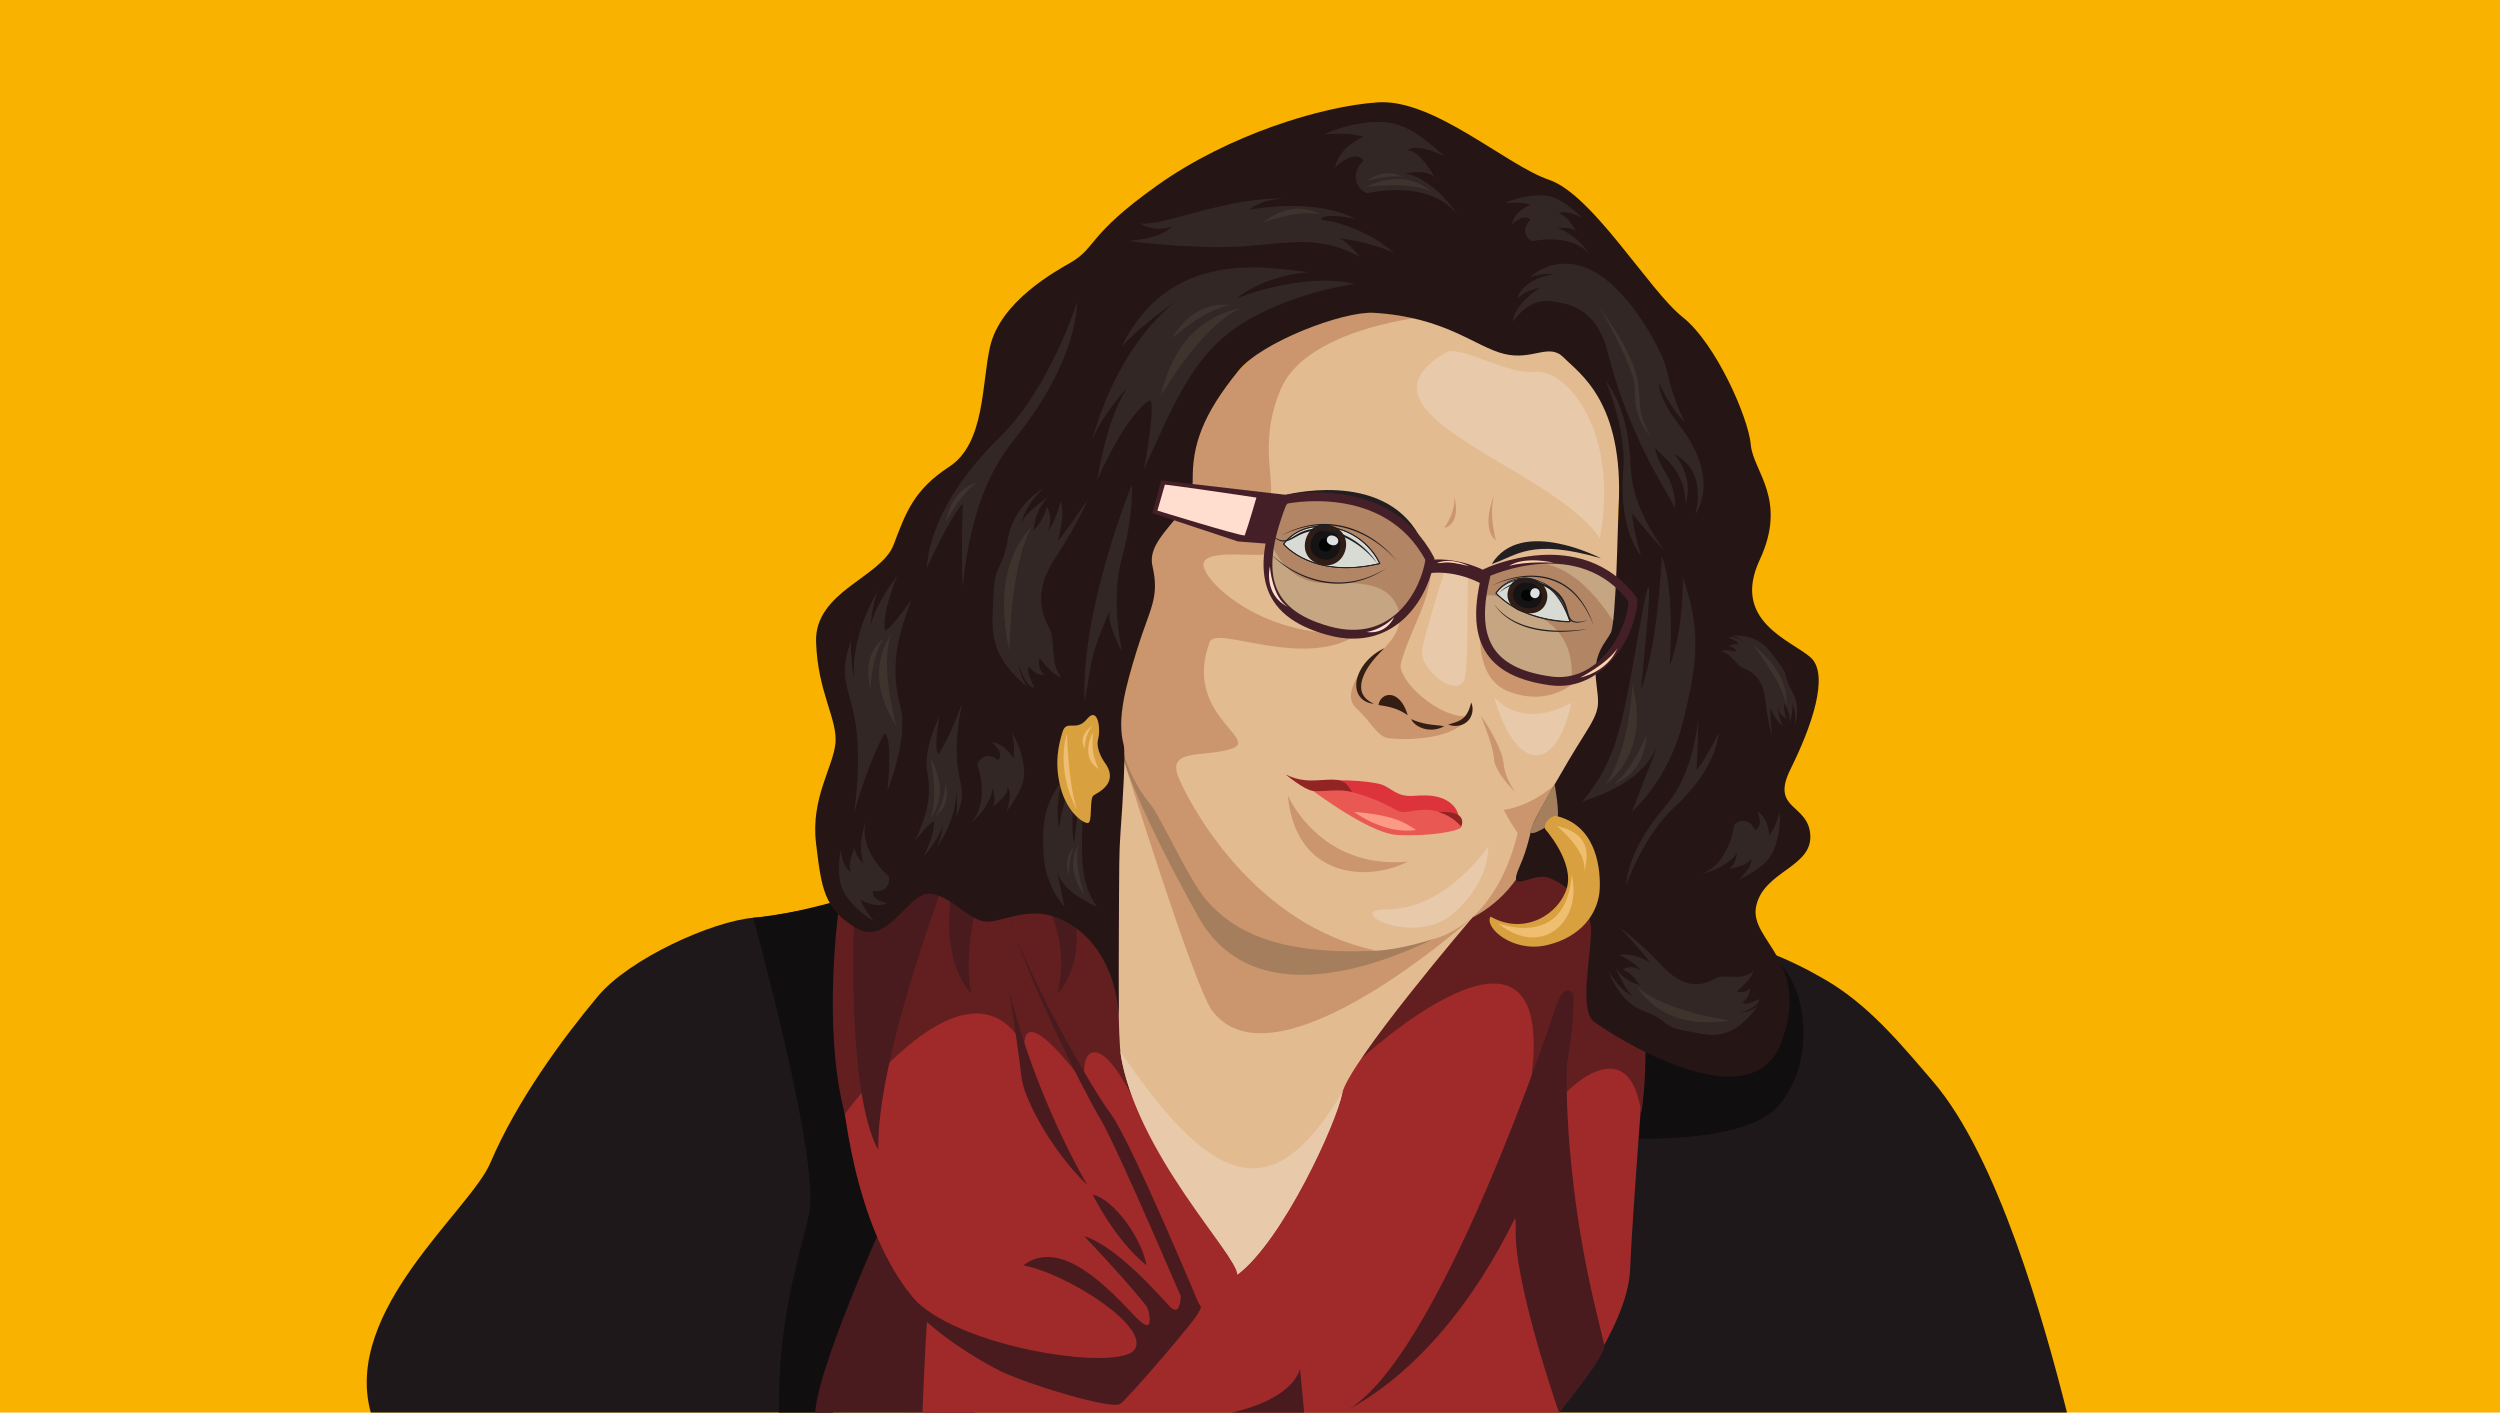<svg id="Charfi" xmlns="http://www.w3.org/2000/svg" viewBox="0 0 5669.29 3203.15"><defs><style>.cls-1{fill:#f9b200;}.cls-2{fill:#1e181b;}.cls-3{fill:#110e0f;}.cls-4{fill:#491b1e;}.cls-5{fill:#a02a2a;}.cls-6{fill:#631f1f;}.cls-7{fill:#e2bb91;}.cls-8{fill:#cb966e;}.cls-9{fill:#a57e5d;}.cls-10{fill:#e8c9aa;}.cls-11{fill:#f6f9ef;}.cls-11,.cls-16{stroke:#231e1f;stroke-width:2px;}.cls-11,.cls-16,.cls-25,.cls-26{stroke-miterlimit:10;}.cls-12{fill:#341d13;}.cls-13{fill:#151110;}.cls-14{fill:#fff;}.cls-15{fill:#231e1f;}.cls-16,.cls-25,.cls-26{fill:none;}.cls-17{fill:#dd343c;}.cls-18{fill:#e95853;}.cls-19{fill:#932424;}.cls-20{fill:#fc9a86;}.cls-21{fill:#251514;}.cls-22{fill:#332725;}.cls-23{fill:#3f332e;}.cls-24{fill:#1a1e2b;opacity:0.14;}.cls-25,.cls-26{stroke:#451f27;}.cls-25{stroke-width:20px;}.cls-26{stroke-width:30px;}.cls-27{fill:#fcd3ac;}.cls-28{fill:#ffdecf;}.cls-29{fill:#451f27;}.cls-30{fill:#d8a03f;}.cls-31{fill:#efbe70;}</style></defs><g id="Fond"><rect class="cls-1" width="5669.29" height="3203.15"/></g><g id="Vêtements"><path class="cls-2" d="M2067.37,2011.69s-267.47,61.49-359.5,69.57-280,91.81-352.13,178.08c-81.51,97.58-184.2,237.83-243.76,377.76-46,108.16-334.89,334.3-271.18,566.05H4687.3c-52.46-207.81-156.88-578.93-303.12-749.81-73.8-86.22-146.07-173.8-244-231.08-80-46.74-178.66-90.19-276.36-96.44C3641.49,2111.61,2198.11,1942.11,2067.37,2011.69Z"/><path class="cls-3" d="M1707.87,2081.26s154.65,556.77,126.56,673.39-70.1,243.94-68.06,448.5h122.2l152.28-439.9L1954.63,2027S1790.71,2077.85,1707.87,2081.26Z"/><path class="cls-3" d="M3702,2581.73s251.19,11.55,328.16-70.92c98.42-105.45,71.48-331.6-55.28-363.77s-283-20.51-277.68,95.36S3702,2581.73,3702,2581.73Z"/><path class="cls-4" d="M2040.85,2687.94s-184.81,396.94-192.2,515.21c40.78-.83,362,0,362,0Z"/><path class="cls-5" d="M1902.77,2054.46s-64.26,670.1,200.8,924.23c-5.84,69.49-11.71,224.46-11.71,224.46H3535.32s155.85-190,161.25-323.81,37.87-539.16,37.87-539.16-88.6-451.52-328.68-413.19-422.71,409-556.56,327.67S1958.06,1616,1902.77,2054.46Z"/><path class="cls-6" d="M3086.24,2401.67s442.54-409.47,386.89,37.89c54.24-20.7,79.87,36.45,79.87,36.45s140.37-145.69,169,47.68c29.5-180.55-18.6-525.5-18.6-525.5L3405.76,1927l-319.52,474.68"/><path class="cls-6" d="M1915.85,2526.66s276.56-386,406.63-154.19c-.59-108.88,143.58,94.17,143.58,94.17-25-66.25,14.51-151,101.21,20.11-27.61-70.72-32.12-223.47-31.22-276.13-29.33-86.53-205-225.63-368.85-218.31s-264.43,62.15-264.43,62.15S1863.37,2328.63,1915.85,2526.66Z"/><path class="cls-4" d="M2722.68,2966.16s-158.87-381-204.26-440.95-227-377.52-230.2-468.4c13,110.14,170.22,419.77,207.5,481.37s205.88,457.16,205.88,457.16Z"/><path class="cls-4" d="M2288.22,2245.35s23.58,149.86,27.91,196,64.87,164.38,149.93,246.56C2414.16,2598.55,2335.27,2434.21,2288.22,2245.35Z"/><path class="cls-4" d="M2477.91,2709s48.87,101.45,121.94,160.44C2590.22,2810.65,2527.11,2719.74,2477.91,2709Z"/><path class="cls-4" d="M2677.69,2939.57s-.69,47.36-23.44,24.61-117.4-135.61-195.67-161.09c45.5,49.15,185.66,194.76,189.3,239.36,31.85-30.95,71.33-59.76,74.8-76.29S2677.69,2939.57,2677.69,2939.57Z"/><path class="cls-4" d="M2597,2948.08s34.47,98-23.53,36.66-168-180.72-252.83-115.26c95.22,17.3,288.29,137.91,252.29,190.9s-436.17-8.24-515.75-134.63c-7.24,55.93,151.56,153.6,209.44,182.54s254.32,89.71,274,75.24,180.21-201.47,177-207.32S2634.61,2995.52,2597,2948.08Z"/><path class="cls-4" d="M1936.64,2081.26s-17.43,395.69,55,526.71c-4-209.26,155.3-623.42,155.3-623.42Z"/><path class="cls-4" d="M2158.84,2019s-31.88,148.3,44.35,235.62c-20.79-84.55,15.25-225.1,15.25-225.1Z"/><path class="cls-4" d="M2377.14,2056.81s48.71,88.35,20.54,197.85c63.31-72.07,39.75-173.4,39.75-173.4Z"/><path class="cls-4" d="M2792.73,3203.15s131.43-24,155.43-98.62c8,85.32,9.33,98.62,9.33,98.62Z"/><path class="cls-4" d="M3530.24,2277.56S3261,3100.44,3044.86,3203.15c334.33-171,527.69-676.93,523.47-948.49C3546.68,2226,3530.24,2277.56,3530.24,2277.56Z"/><path class="cls-4" d="M3357.44,2803.09s82.8-138.3,79.74-13.83,98.14,413.89,98.14,413.89,105.81-126.86,102.75-151.4-45.81-161.84-69.74-363.81c-27.86-235.21-9.85-347.76-9.85-347.76"/></g><g id="Cou"><path class="cls-7" d="M2542.7,1705.44s-14.53,605.18-.65,690.25c32.71,200.46,266.41,455.74,263.63,494.65,102.82-77.81,224.38-341.19,237.88-410.41s294.82-398.67,294.82-398.67S2540.94,1523.22,2542.7,1705.44Z"/><path class="cls-8" d="M2542.59,1705.44S2706.46,2234.2,2748.23,2291c141.34,192.35,590.15-209.77,590.15-209.77S2540.83,1523.22,2542.59,1705.44Z"/><path class="cls-9" d="M2542.7,1705.44s21.89,99,174.2,372.71c164.83,296.22,621.48,3.11,621.48,3.11S2540.94,1523.22,2542.7,1705.44Z"/><path class="cls-10" d="M2540.6,2383.87c31.16,227,268.77,467.56,266,506.47,102.82-77.81,224.76-346.2,238.27-415.42C2897.24,2724,2764.1,2717.15,2540.6,2383.87Z"/></g><g id="Visage"><path class="cls-7" d="M2926.88,740.25s254.3-64.6,402.55,13.54,163.35,16.63,210.67,44.9S3688.84,966,3675.54,1089.36s-7.61,268.8-7.61,301.39-39.15,53.06-42.37,88,16.52,102.2,0,143.38-153.16,239.55-155.73,261.66-33.5,106.65-53.09,125.21-92.42,97.59-154.46,116.84-124.21,35.55-188.07,29.27-394.63-231.72-409.06-305.42-95.89-265.41-35.06-422.66S2892,771.28,2926.88,740.25Z"/></g><g id="Détails_visage"><path class="cls-8" d="M3210.87,721.2s-250.42,29.11-306.36,161-4.33,221.18-29.17,260,4.86,93.13,2.57,110.2S2738,1240.69,2729.43,1277s140,180,356.3,156.86c-121.16,90-327.69-17.47-342.38,21.83-60.7,162.32,111.18,219.41,51.81,241.35s-151-2.58-122.6,65.82,174,336.21,449.16,393c-226.55,11-324.72-45.46-384.63-112.94-41.22-46.42-104.54-191.6-130.35-221.63s-85.18-125.51-63.24-219.74,56.06-192.23,70-245.18-26.09-86.72,6.17-142.11,66.32-66.94,69.69-87.79-10.32-121.18,72.28-230.88S2983.87,672,3210.87,721.2Z"/><path class="cls-8" d="M3451.4,1830.68s-10.7,154.88-113,250.58c114.52-61.36,133-158.63,133-158.63S3481.94,1878.4,3451.4,1830.68Z"/><path class="cls-8" d="M3357.52,1622.11s28.6,67.85,30.53,99.06,48.11,75.16,48.11,75.16-23.43-31.48-26.07-62.68S3378.9,1651.25,3357.52,1622.11Z"/><path class="cls-8" d="M3357.52,1427s-14.47,111.64,64.4,141.48,134.89-5.11,161.26-31.91c-71.36,13.41-197.62,3-225.66-109.57"/><path class="cls-8" d="M3358.55,1369.68s-4.88-40,63.37-6.44,147.83,57.35,142.35,178.09c61.53-29.39,97.56-81.41,103.66-118-37.81-59.45-120.24-184.4-255.1-139.3C3358,1306.29,3358.55,1369.68,3358.55,1369.68Z"/><path class="cls-8" d="M2883.41,1233.06s32.29,93.31,125.37,89.27,132,8,153.24,40.91c19.85,30.78,22.65,75-51.73,131.52,15.75-14.8,42.65-8.12,57.37,46.57,18.72-103,85-184.82,75-256.82s-122.49-169.72-236.83-161.28S2879.14,1120.45,2883.41,1233.06Z"/><path class="cls-8" d="M3107.85,1497.39c-13,12.95-68,74.47-32.7,108.09s44.52,57.22,65.65,66.41c16.95,7.37,161.23,11.64,188.63-47.41-67.76,4.89-161.77-83.15-152.71-121,13.72-57.26-52.91-19.56-52.91-19.56"/><path class="cls-8" d="M3392.43,1225.43s-16.54-55.23-4.38-102.71C3357.11,1205.28,3392.43,1225.43,3392.43,1225.43Z"/><path class="cls-8" d="M3275.06,1197.08s26.51-34.86,22.83-71.55C3314.11,1191.81,3275.06,1197.08,3275.06,1197.08Z"/><path class="cls-8" d="M3537.89,1769.49s-57.76,57.59-127.8,67c22.1,44.63,59.74,90.5,59.74,90.5S3480.78,1846.48,3537.89,1769.49Z"/><path class="cls-8" d="M2920.39,1803.39s70.51,168.45,272,150.7C3099,2001.22,2937.59,1990.68,2920.39,1803.39Z"/><path class="cls-10" d="M3279.2,799.21c30.72-18,137.7,51.06,203.39,44S3674.1,972,3628,1220.56C3519.55,1057.75,3039.91,939.13,3279.2,799.21Z"/><path class="cls-10" d="M3564.12,1593s-105.07,66.28-176.07-13C3436.16,1749.75,3527.39,1759.68,3564.12,1593Z"/><path class="cls-10" d="M3375,1919.52s-95.8,142.89-229.63,142.7c-102.78-.14,58,84.91,146.44,12.29S3375,1919.52,3375,1919.52Z"/><path class="cls-10" d="M3275.06,1297.07s-47,148-50.22,178.78c-4.91,47.2,89.74,115.65,97.89,56.77s4.06-213.14,6.7-226S3275.06,1297.07,3275.06,1297.07Z"/></g><g id="Yeux"><path class="cls-11" d="M3392.43,1344.76s35.19-57.83,109.44-21.58c39.39,19.23,58.65,86.43,58.65,86.43S3454.18,1410.3,3392.43,1344.76Z"/><path class="cls-12" d="M3420.49,1337c-7.62,23.87,7.52,43.22,31.38,50.84s47.43.63,55.05-23.24-7.12-44.45-31-52.07S3428.11,1313.09,3420.49,1337Z"/><path class="cls-13" d="M3432.35,1340.56c-5.54,17.35,5.46,31.42,22.81,37s34.47.45,40-16.9-5.18-32.3-22.53-37.84S3437.89,1323.22,3432.35,1340.56Z"/><path d="M3449.9,1345.9c-2.45,7.69,2.43,13.93,10.12,16.39s15.29.2,17.75-7.5-2.3-14.33-10-16.79S3452.36,1338.2,3449.9,1345.9Z"/><path class="cls-14" d="M3470.77,1342.09c-2.16,6.78,1.13,12,6.67,13.73s11.23-.54,13.4-7.33-1-12.31-6.56-14.08S3472.94,1335.3,3470.77,1342.09Z"/><path class="cls-15" d="M3398.26,1345.13a94.66,94.66,0,0,1,41.08-24.47c26.29-7.94,55.12-2.23,78.37,11.72,47.09,28,30.48,69.82,52.14,76.5,10.15,2.78,21-.19,31-2.42a112.48,112.48,0,0,1-15.39,4.43c-11.72,2.44-23.16,1.61-28.86-10.46-2.47-5-3.84-10.24-5.44-15.29-3-10-6.74-19.78-13-28.13-18.56-24.25-52.37-37.46-82.52-35.62a101.29,101.29,0,0,0-57.37,23.74Z"/><path class="cls-16" d="M3392.43,1345.45s34.9-55.07,109.15-18.83c39.4,19.24,58.94,83.67,58.94,83.67S3457.26,1412.4,3392.43,1345.45Z"/><path class="cls-15" d="M3382.8,1328.08c66.26-33.68,149.06-34.42,198.29,28.17,15.14,18.83,25.92,40.82,33.6,63.6-8.81-22.21-20-43.8-35.38-62.13-49.89-60.89-129.58-59.67-196.51-29.64Z"/><path class="cls-11" d="M3128.91,1278s-29.95-73-118.29-83.46c-68.59-8.16-99.81,39.27-99.81,39.27S2975.65,1314.27,3128.91,1278Z"/><path class="cls-12" d="M2990,1278.92c-27.83-9.7-36.41-34.53-28-58.56s30.52-38.15,58.35-28.46,37.85,35,29.47,59.06S3017.86,1288.62,2990,1278.92Z"/><path class="cls-13" d="M2994.37,1267.1c-20.23-7-26.46-25.09-20.38-42.56s22.19-27.73,42.41-20.68,27.51,25.46,21.43,42.92S3014.6,1274.15,2994.37,1267.1Z"/><path d="M3000.79,1249.61c-9-3.13-11.74-11.13-9-18.88s9.84-12.3,18.82-9.18,12.2,11.3,9.5,19S3009.76,1252.74,3000.79,1249.61Z"/><path class="cls-14" d="M3018.13,1235.52c-7.91-2.76-10.7-8.8-8.76-14.38s7.89-8.58,15.8-5.83,11.1,9,9.16,14.52S3026,1238.27,3018.13,1235.52Z"/><path class="cls-15" d="M3124,1279.1c-28-37.63-70.1-65.36-116.4-73.74-64.33-11.87-78.41,36.07-109.76,19-7.9-4.4-14.21-11.08-20-17.88a110.21,110.21,0,0,0,13.35,11.65c18.84,13.77,30,5.59,47.36-4.83,27.85-17.41,56.68-18,87.44-8.59,39.65,11.71,76.31,39.12,98,74.42Z"/><path class="cls-15" d="M3167.66,1271.92c-57.66-65.48-144.28-99.77-229.32-70.65a265.38,265.38,0,0,0-33.83,13.74,240.23,240.23,0,0,1,33.36-15.13c85.61-31.61,174.07,3.07,229.79,72Z"/><path class="cls-15" d="M3600.85,1426.26c-62.32,12.37-144.63,10.37-194.14-34.36a131.53,131.53,0,0,1-10.06-10.53,115.18,115.18,0,0,1-8.6-11.69c46.25,63.12,141.81,66.19,212.8,56.58Z"/><path class="cls-16" d="M3128.91,1278s-29.95-73-118.29-83.46c-68.59-8.16-99.81,39.27-99.81,39.27S2975.65,1314.27,3128.91,1278Z"/><path class="cls-15" d="M2877.91,1252.43c62.61,60.76,151.65,88.15,234.15,52.44a262.42,262.42,0,0,0,32.64-16.35,238,238,0,0,1-32.06,17.7c-82.87,38.23-173.78,10.6-234.73-53.79Z"/></g><g id="Sourcils"><path class="cls-15" d="M2910.81,1123.34s222.14-61,307.25,90.94C3179.47,1205,3146,1104.05,2910.81,1123.34Z"/><path class="cls-15" d="M3630.86,1266.24s-181.6-95.43-248.06,12.86C3441,1260.08,3470.1,1219.63,3630.86,1266.24Z"/></g><g id="Bouche"><path class="cls-17" d="M3309.29,1873.13s4.6-29.19-15.74-48.29-46.87-23.34-87.19-20.16-49.76-18.08-74.55-25.92c-24.54-7.76-117.9-16.25-174.09,0C3125.7,1842.88,3244.56,1870.47,3309.29,1873.13Z"/><path class="cls-18" d="M2957.72,1778.76s141.41,109.9,209.05,114.51,147.56-8.45,146.79-18.44-43-39.78-82.23-38.34-36.13,6.83-53.8,4.52S3110.66,1791.05,2957.72,1778.76Z"/><path class="cls-19" d="M2915.72,1756.38s41.43,34.66,61.72,37.2,63.27-5.7,88.64,2.75c-11.84-21.13-19.36-30.58-57.4-28S2948.25,1772.24,2915.72,1756.38Z"/><path class="cls-19" d="M3313.56,1874.83s19.18-38.18-51.28-33.18C3295.74,1850.61,3313.56,1874.83,3313.56,1874.83Z"/><path class="cls-20" d="M3070.73,1841.2s68.07,52,140.14,41C3185.35,1864.72,3159.32,1848.21,3070.73,1841.2Z"/></g><g id="Nez"><path class="cls-12" d="M3125.88,1598.83c5-30.12,48.83-37.93,66.53,23.28C3174.46,1609.39,3156.35,1602.8,3125.88,1598.83Z"/><path class="cls-12" d="M3336.14,1593c4.83,10.46,4.08,23.09-1.18,33.35-5.53,10.79-16.83,18.11-28.78,19.43a43.41,43.41,0,0,1-22-2.76c1.78-.62,3.52-1.15,5.24-1.58,4.88-1.51,9.83-2.86,14.5-4.81,20.38-7.67,27.32-23.35,32.26-43.63Z"/><path class="cls-12" d="M3200.18,1630.67c11.61,5.56,23.77,8.93,36.31,11.19,12.85,2.37,25.62,2.7,38.57,5-18.3,10.59-42.5,10.4-60.56-.68-5.94-3.79-11.56-8.88-14.32-15.5Z"/><path class="cls-12" d="M3139.42,1469.88c-19.46,19.37-38.71,40-48.53,66-4.69,12.75-6.58,28,.52,40.11a40.85,40.85,0,0,0,2.52,3.88,49.71,49.71,0,0,0,12.69,11.22c2.56,1.55,6.37,3.57,9.06,4.9-9.64-.59-19.78-4.35-27.19-11.06-13.42-12.31-15.25-31.13-10.54-47.82,8.6-29.7,33.77-54.55,61.47-67.19Z"/></g><g id="Cheveux"><path class="cls-21" d="M2808.76,840.2c52.66-64.68,237-135,306.91-130.79,162.85,9.74,229.8,77.15,295.25,93.14s101.48-26.36,135.59,8.71,137,99.36,124,339.19c-1.51,28.42-5.62,261.42-17.64,284.52s-40,46.22-33.65,106.36,12.81,63.35-27.94,127.54S3487,1845.11,3478.42,1864.44s-11.23,53.13-32.55,101c-29.23,65.65,27,13.53,63.07,24.21s96.16,58.9,98.83,114.22-28.89,184.8,6.92,212.84,354.24,233.2,424.36,48.17-74-231.28-56.49-310.41,126.6-87.48,122.71-160.23-91.54-56.39-44.8-150.27,89.8-214.64,44.9-253.59-179.29-82.49-115-220.43-14.82-200.61-20.09-261.55S3891.17,778.72,3815.6,719s-204.07-277.7-302.4-311.09S3251.49,223.33,3124,232.11s-338.73,73.82-499.37,188.06-137,141-197.53,175.76c-32.33,18.61-158.54,87.22-182,190.47-19.09,84-11.34,219.05-92.19,271.77s-98.42,103.51-126.54,177.42-179.28,105.55-175.76,219.8,49.21,175.75,43.94,230.24-56.36,124.79-44,226.73,17.64,147.48,89.7,191.5,117.75-77.26,165.21-77.26,91.39,61.51,130.06,63.27,95.73-35.41,162.14-8.61c91.92,37.1,134.35,131.6,139.36,223-.65-122.26.49-275.25,1.13-345.8q.33-36.87,3-73.58c4.38-59.51,12.12-176.71,6.84-196.63-15.26-57.59,3.73-128.41,31-216.53,28.54-92.34,51.14-115.34,34.46-188.09-15.56-67.88,92.18-114.84,91.24-194.28S2726.31,941.45,2808.76,840.2Z"/><path class="cls-22" d="M3430.78,729.31s37.58-58.69,94.82-45.21c24.1,5.68,92.82,7.46,120.48,115.57,55.82,218.19,153,338.18,152.32,355.68,3.57-72.78-37.58-88.06-45-139.88,20,23,68.81,53.73,68.81,127.85,14.29-44.81-2-84.51-25-113.61,62.95,34,56.15,96.26,47.64,137.36,39.13-66.63,11.06-142-37.43-204.13s-45.09-94.59-45.09-94.59,25.52,58.68,57.85,88.46c-34.88-74.44-34.8-103.25-45.85-135S3710.82,687.17,3639.38,632s-136.88-33.72-170.62-3c22.68-6.84,28.43-8.66,52.77-6.95s-59.13-4.69-81.54,55.36c14.55-13.22,31.59-21,51.31-24.61C3429.35,695,3430.78,729.31,3430.78,729.31Z"/><path class="cls-22" d="M2567,1098.12s-117.12,285.51-107.43,494c20.29-114.4,10.69-96.51,57.06-208.1-7.62,32.12,28.16,94.21,28.16,94.21s-27.6-114.5-.58-212.9S2567,1098.12,2567,1098.12Z"/><path class="cls-22" d="M2442.8,684s-60.73,194.47-174.19,305.75-161.07,216-167.36,299.13c60-130,81.94-146.4,81.94-146.4s-3.6,108-.39,190.27c20.88-209.58,83.5-294.2,124.24-345.11S2437,811.19,2442.8,684Z"/><path class="cls-22" d="M3071.7,643.93S2946,660,2833.77,723.54c-123,69.66-164,175.1-239.55,340.75C2623.69,899.63,2607.11,908,2607.11,908s-47.66,21.11-119.35,181.38C2525.4,868,2593.65,838.52,2593.65,838.52s-85.15,82.53-117,158.39C2547,749.59,2686,669.38,2686,669.38s-95.79,63.94-142.85,117.19c108.73-220.63,321.21-182,423-169.31-105.5,9.55-162.54,59.62-162.54,59.62S2953.65,615.66,3071.7,643.93Z"/><path class="cls-22" d="M2414.15,2056.6s-42.69-43.19-47.24-116.55.32-113.23,40.92-169.25c-16.84,67-6.25,106.36-6.25,106.36s13.34-90,42-126.17c-20.55,119-7.59,160.73-7.59,160.73s22.14-206.81,19.33-81.28-6.49,167.58,32.59,226.37c-42.76-20.12-80.75-44-91.34-82.36Z"/><path class="cls-22" d="M2557.86,546.42s125.37,16.87,236.38,13.4,190.12-33.18,290,23.12c-35.36-43.38-50-42.67-50-42.67s64.79,4.86,127.73,33.61c-77.78-67.38-165.9-75.63-165.9-75.63s-2.41-18.06,77.87-1.94c-96.12-50-240.42-20.67-240.42-20.67s18-21.53,79.22-25.87c-141.42-.72-267.06,61.9-327.2,57.11,37.91,22.6,71.83,6,71.83,6S2644,539.12,2557.86,546.42Z"/><path class="cls-22" d="M3687.47,2008.09s39-112.29,107.14-175.12,97.84-123,103-171.38c-37.36,74.73-50.44,83.88-50.44,83.88s4.06-62.9,3.69-110.94c-16,121.83-54,170-78.73,199S3693.2,1934,3687.47,2008.09Z"/><path class="cls-23" d="M3609.72,677.53s95.58,107.11,105.86,198.92c6,53.73-2,57.81,28.78,116.6-46.94-60.47-33.7-101.41-38-126.22S3649.61,719.37,3609.72,677.53Z"/><path class="cls-22" d="M3975,2202.3c-23.23,23.8-62.4,5.26-82.57,15.61-27.51,14.13-67.18,31.84-123.14-27.51s-96-86.54-96-86.54,52.46,55.63,67.76,77.84c-43.68-23.92-68.64-15.68-68.64-15.68s31.76,13.28,49.19,35.26c-24.61-16.54-41.85-2-41.85-2s17.69,3.62,39.26,34.56c-38.92-8.6-55.5-41.08-55.5-41.08s24.66,63.76,47.27,70.92c-40.93-17.16-63.7-63.46-63.7-63.46s22.36,71.44,80.61,92.6,39.28,35.07,93.94,44.65,100.14,30.64,165.18-56.68c-16,14.63-40.74,16-40.74,16s41.78-11.42,43.13-31.32c-31.81,17.18-37.77,7.79-37.77,7.79a40.55,40.55,0,0,0,17.33-33.11c-11.71,16.06-30.24,7.47-30.24,7.47S3975.41,2218.71,3975,2202.3Z"/><path class="cls-22" d="M2012.42,1792.67s48.28-117.59,29.38-190.34c-20.71-79.74-13.12-143.74,25.57-242.58-57,79.13-60.21,68.8-60.21,68.8S1996.67,1400,2034.68,1305c-77.42,105.57-62.06,146.08-62.06,146.08s0-69.12,18.86-113.22c-75,129.74-52.21,220.48-52.21,220.48s-12.09-66-8.89-107.34c-48.26,135,42.13,103.79,6.94,391.77,33.93-122,68.48-179.2,68.48-179.2S2025.2,1662.88,2012.42,1792.67Z"/><path class="cls-22" d="M3701.09,1840s81.37-67.52,115.36-202.89,41.21-211.18-.41-328c1.15,130-29.59,200.19-29.59,200.19s12.7-171.89-17.92-248c-12.29,228.08-47.55,302-47.55,302s42.22-392.28.29-157.41-51.75,314.39-133.33,412.08c73-24.47,140-57.48,170.4-125.71Z"/><path class="cls-22" d="M3475,547s100.56-24,138.56,42.74c-39.44-64.9-81.9-71.28-81.9-71.28s30.34-6.47,42.46,6.38c-24.07-43.35-39.87-39.93-39.87-39.93s10.95-12.5,54.88,9.44c-48.6-44.59-70-53.16-106.93-51.19s-69.36,17-69.36,17,38.62-3,57.32,4.23c-40,18.59-41.36,44.31-41.36,44.31s27.11-27.46,41.62-9.8C3449.68,518.29,3459.13,540.74,3475,547Z"/><path class="cls-23" d="M2862,505.31s83.44-31.57,133-19C2964.41,470.17,2919.3,462,2862,505.31Z"/><path class="cls-23" d="M2145.64,1182.67s34.11-68.13,72.5-88.94C2189.58,1101.33,2156.53,1122.34,2145.64,1182.67Z"/><path class="cls-23" d="M2459,2029.56s-25.19-71.92-13.41-114C2431.17,1941.39,2423.26,1979.75,2459,2029.56Z"/><path class="cls-23" d="M2423.89,1984.55s-.53-43.64,13.54-64.32C2424.89,1931.6,2413.59,1951,2423.89,1984.55Z"/><path class="cls-23" d="M3702.29,1552.33s-7.68,156.88-62.78,228.05C3687.06,1742.29,3731.92,1675.18,3702.29,1552.33Z"/><path class="cls-23" d="M3734.44,1665.52s-32.83,83.76-75.75,112.33C3691.47,1765.86,3728.08,1737.63,3734.44,1665.52Z"/><path class="cls-23" d="M2033,1646.87s-38.48-132.63-13-207.56C1991.29,1484.58,1973.19,1553.2,2033,1646.87Z"/><path class="cls-23" d="M1973.85,1562s3.35-79,30.86-115C1980.88,1466.24,1958.52,1500.19,1973.85,1562Z"/><path class="cls-23" d="M2632.06,898.54s87.63-155.16,179.72-199.28C2744.18,713.67,2664.54,758.89,2632.06,898.54Z"/><path class="cls-23" d="M2657.07,767.41s75.92-68.22,134-75.35C2751.71,687.53,2700.21,697.53,2657.07,767.41Z"/><path class="cls-23" d="M3922.67,2314.24s-148.07-19.6-211.18-77.42C3743.84,2284.89,3803.92,2332.67,3922.67,2314.24Z"/><path class="cls-22" d="M3100.29,438.29s155.51-38.92,215.56,63.93c-62.24-100-128.18-109.13-128.18-109.13s46.93-10.55,65.94,9.17c-38.05-66.82-62.49-61.23-62.49-61.23s16.76-19.58,85.25,13.7c-76.11-68.31-109.4-81.25-166.66-77.57s-107.26,27.54-107.26,27.54,59.82-5.36,88.94,5.59c-61.66,29.5-63.39,69.41-63.39,69.41s41.59-43,64.38-15.9C3060.54,394.16,3075.57,428.81,3100.29,438.29Z"/><path class="cls-23" d="M3096.26,424.31s98.2-15.07,149.27,10.09C3215.92,409.74,3168.66,390.42,3096.26,424.31Z"/><path class="cls-23" d="M3098.09,410.58s54.19-17.39,85.35-7.76C3164.46,391.54,3136,384.88,3098.09,410.58Z"/><path class="cls-22" d="M2406.91,1535c-26.57-28.12-13-81.09-25.78-106.49-17.47-34.64-40-84.84,12.13-163.6s74.26-133.73,74.26-133.73-48.88,73.84-69.1,96c18.41-59.37,7.11-91.23,7.11-91.23s-9.29,42.78-29,67.65c13.42-33.74-3.2-54.92-3.2-54.92s-1.42,23.48-29.54,54.61c3.73-51.71,34-76.45,34-76.45s-60.42,38.25-64.75,68.5c12-55.14,55.29-89.28,55.29-89.28s-68.36,36-82.2,114.13-30,54.68-32.82,127-18.09,133.82,76.9,210.62c-16.55-19.5-21-51.75-21-51.75s16.55,53.54,36.52,53.44c-21-40-12.43-48.66-12.43-48.66s12.46,21.25,35.11,19.53c-17.44-13.79-11.18-38.83-11.18-38.83S2390.62,1537.1,2406.91,1535Z"/><path class="cls-23" d="M2289,1477.15s1.17-195.45,50.91-283.42C2296.05,1240.56,2255.92,1323.62,2289,1477.15Z"/><path class="cls-22" d="M3902.87,1477.49c21.12,2.61,33.91,29.82,48.23,36.09,19.54,8.56,46.69,21.94,52.18,73.58s15.39,82.69,15.39,82.69-5.16-48.41-4.33-64.87c13,31.61,28.95,41.15,28.95,41.15s-11.06-21.38-11.41-38.83c6.13,19,20.59,22.15,20.59,22.15s-7.62-10.44-6.61-33.49c16.54,23.22,12.37,44.32,12.37,44.32s12.2-37.38,3.44-51.71c14.23,27.57,7.85,57.2,7.85,57.2s16.36-39.2-5.15-77.17-6.42-33.7-30.61-65.33-39.22-63-106.38-62.32c13.85,2.47,27,14.59,27,14.59s-25.77-16.89-34.2-9.85c22.92,9.56,22.31,16.26,22.31,16.26s-12.72-4.64-21.72,4c12.23-.26,18.35,12.54,18.35,12.54S3909,1470.9,3902.87,1477.49Z"/><path class="cls-23" d="M3973.12,1460.69s68,83.24,77.73,137.94C4053,1563.42,4040.92,1514.17,3973.12,1460.69Z"/><path class="cls-22" d="M3641.37,863.88s47.43,109,39.84,201.39,11.38,156.79,40.32,195.85c-23.14-80.27-19.72-95.86-19.72-95.86s39.63,49,72.45,84.1c-70.78-100.45-75.44-161.68-76.9-199.7S3687.33,922.23,3641.37,863.88Z"/><path class="cls-22" d="M2129.85,1625.45s-36.62,74.72-27.41,123.06c10.09,53,2.37,94.46-27.17,157.35,40.64-49.23,42.3-42.35,42.3-42.35s5.62,19.08-23.31,79.51c55.13-65.61,46.84-92.74,46.84-92.74s-3,45.15-17.2,73.14c54.61-81.51,43.62-141.76,43.62-141.76s5.05,43.65,1.17,70.5c37.35-86.11-23-69.62,12.38-256.2-27.43,78.19-52.47,114.1-52.47,114.1S2115.9,1709.67,2129.85,1625.45Z"/><path class="cls-23" d="M2110.14,1719.8s19.41,88.29-.45,136.14C2130.36,1827.6,2145.14,1783.56,2110.14,1719.8Z"/><path class="cls-23" d="M2145.08,1777.81s-5.59,51.48-25.11,73.82C2136.36,1840,2152.43,1818.82,2145.08,1777.81Z"/><path class="cls-22" d="M2216.39,1734.09s35.47,97.11-26.44,142.57c59.9-46.67,61.33-89.58,61.33-89.58s9.94,29.39-1.43,42.91c40.29-28.92,35.06-44.21,35.06-44.21s13.68,9.43-3,55.6c38.67-53.43,44.72-75.65,38.49-112.13s-24.91-66.93-24.91-66.93,7.48,38,2.42,57.42c-23.08-37.55-48.8-36-48.8-36s30.42,23.76,14.55,40.21C2242,1705.62,2220.81,1717.6,2216.39,1734.09Z"/><path class="cls-22" d="M2015.66,1987.9s-78.89-66.82-47.6-137c-29,70.21-9,108.2-9,108.2s-23.18-20.62-20-38c-20.69,45.06-8.57,55.76-8.57,55.76s-16.56-1.41-24.89-49.8c-7.16,65.56-1.41,87.86,22.06,116.47s54.77,45.83,54.77,45.83-25.31-29.32-30.53-48.69c38.65,21.2,60.21,7.09,60.21,7.09s-38.2-5.59-32.55-27.74C2007.49,2025.32,2020,2004.41,2015.66,1987.9Z"/><path class="cls-22" d="M3933,1870s-12.49,102.63-88.29,115c74.56-14.38,95.32-52,95.32-52s-4.49,30.69-20.76,37.58c49-7.48,51.31-23.48,51.31-23.48s7.91,14.62-28,48.16c58.71-30,74.2-47.09,85.21-82.42S4036,1842,4036,1842s-10.59,37.26-23.92,52.26c-3.51-43.94-27.14-54.2-27.14-54.2s16.31,35-5.3,42.43C3968.71,1856.27,3944.37,1857.31,3933,1870Z"/></g><g id="Lunettes"><path class="cls-24" d="M2915.44,1129.89s229.69-52.21,323.71,135.8c-10.09,71.35-79.21,203.76-228.05,160.94S2852.56,1285,2915.44,1129.89Z"/><path class="cls-24" d="M3378,1296.19s206.48-93.41,336,72.18c4.27,71.93-83.16,192.4-202.14,181.62C3370.94,1537.22,3347.17,1460.67,3378,1296.19Z"/><path class="cls-25" d="M2910.33,1133.52s233.42-53.44,332.31,134.36c-9.16,71.51-77.54,204.46-230,162.32S2848.68,1289.15,2910.33,1133.52Z"/><path class="cls-25" d="M3371.64,1298.45s211.44-99.6,331.33,62c.19,67.43-68.85,199.94-187,183.56C3376,1524.58,3331.54,1450.48,3371.64,1298.45Z"/><path class="cls-26" d="M3366.09,1310.49s-55.29-32.51-123.45-26"/><path class="cls-27" d="M3331.2,1284s-38.72-21.5-73-7.19C3278,1278.16,3273.36,1269.55,3331.2,1284Z"/><path class="cls-28" d="M2879.73,1284.53s4.64,69,40.66,91.59C2864,1347.89,2879.73,1284.53,2879.73,1284.53Z"/><path class="cls-28" d="M3099.08,1433.08s34.77-4.15,62.94-34.41C3140.8,1442.21,3099.08,1433.08,3099.08,1433.08Z"/><path class="cls-27" d="M3583.18,1536.58s62.08-31.36,84.75-66.7C3644.37,1525.47,3583.18,1536.58,3583.18,1536.58Z"/><path class="cls-27" d="M3524,1276.18s-61.31-4.24-102,7.17C3458.27,1259.93,3524,1276.18,3524,1276.18Z"/><path class="cls-29" d="M2934.91,1124.41l-301.78-35.05-19.66,74.27,193.65,64.19,68.22,5.24S2880.35,1180.35,2934.91,1124.41Z"/><path class="cls-28" d="M2849.2,1128.35s-17.7,61.51-26.61,85.93c-15.13.15-197.93-56.42-197.93-56.42s10.23-34.63,16.94-58.84C2649.43,1099,2812.85,1122.77,2849.2,1128.35Z"/></g><path class="cls-9" d="M3525.48,1778.76s13.22,71.86,4.76,79.25-61.85,45.29-60.41,25.76C3482.59,1849.67,3525.48,1778.76,3525.48,1778.76Z"/><g id="Boucles_oreilles"><path class="cls-30" d="M3503.59,1879.73s66.94,75,49.57,134.11-96.42,108.68-172.86,64.76c-15.63,23.84,49.51,82.91,127.69,64.67s118.13-73.34,119.87-130-14-144.73-101.63-163.55C3497.56,1861.84,3503.59,1879.73,3503.59,1879.73Z"/><path class="cls-30" d="M2504.78,1728.55s-20.86-27.89-14.51-52.49-.91-75.26-25.4-45.39-46.25-.06-55.32,29-19,70.74-4.53,126.06,49.88,80.71,61.67,80.71,2.72-56.19,13.6-63S2539.24,1774.81,2504.78,1728.55Z"/><path class="cls-31" d="M3530.24,1873.13s72,57.14,61.61,104.62C3607.46,1925.36,3595.55,1887.48,3530.24,1873.13Z"/><path class="cls-31" d="M3396.84,2093.58s155.69,61.19,167.28-110.47C3589.31,2088.48,3497.53,2175.16,3396.84,2093.58Z"/><path class="cls-31" d="M2419.54,1663s-27.77,79.92,22.78,173.47C2422.39,1777.66,2419.54,1663,2419.54,1663Z"/><path class="cls-31" d="M2479,1660.09s-32.61,55.11,12.35,83.87C2485.37,1729.25,2473,1708,2479,1660.09Z"/><path class="cls-31" d="M2476.22,1646s-33.78,22.26-16.23,51C2460.7,1687.09,2459.58,1671.61,2476.22,1646Z"/></g></svg>